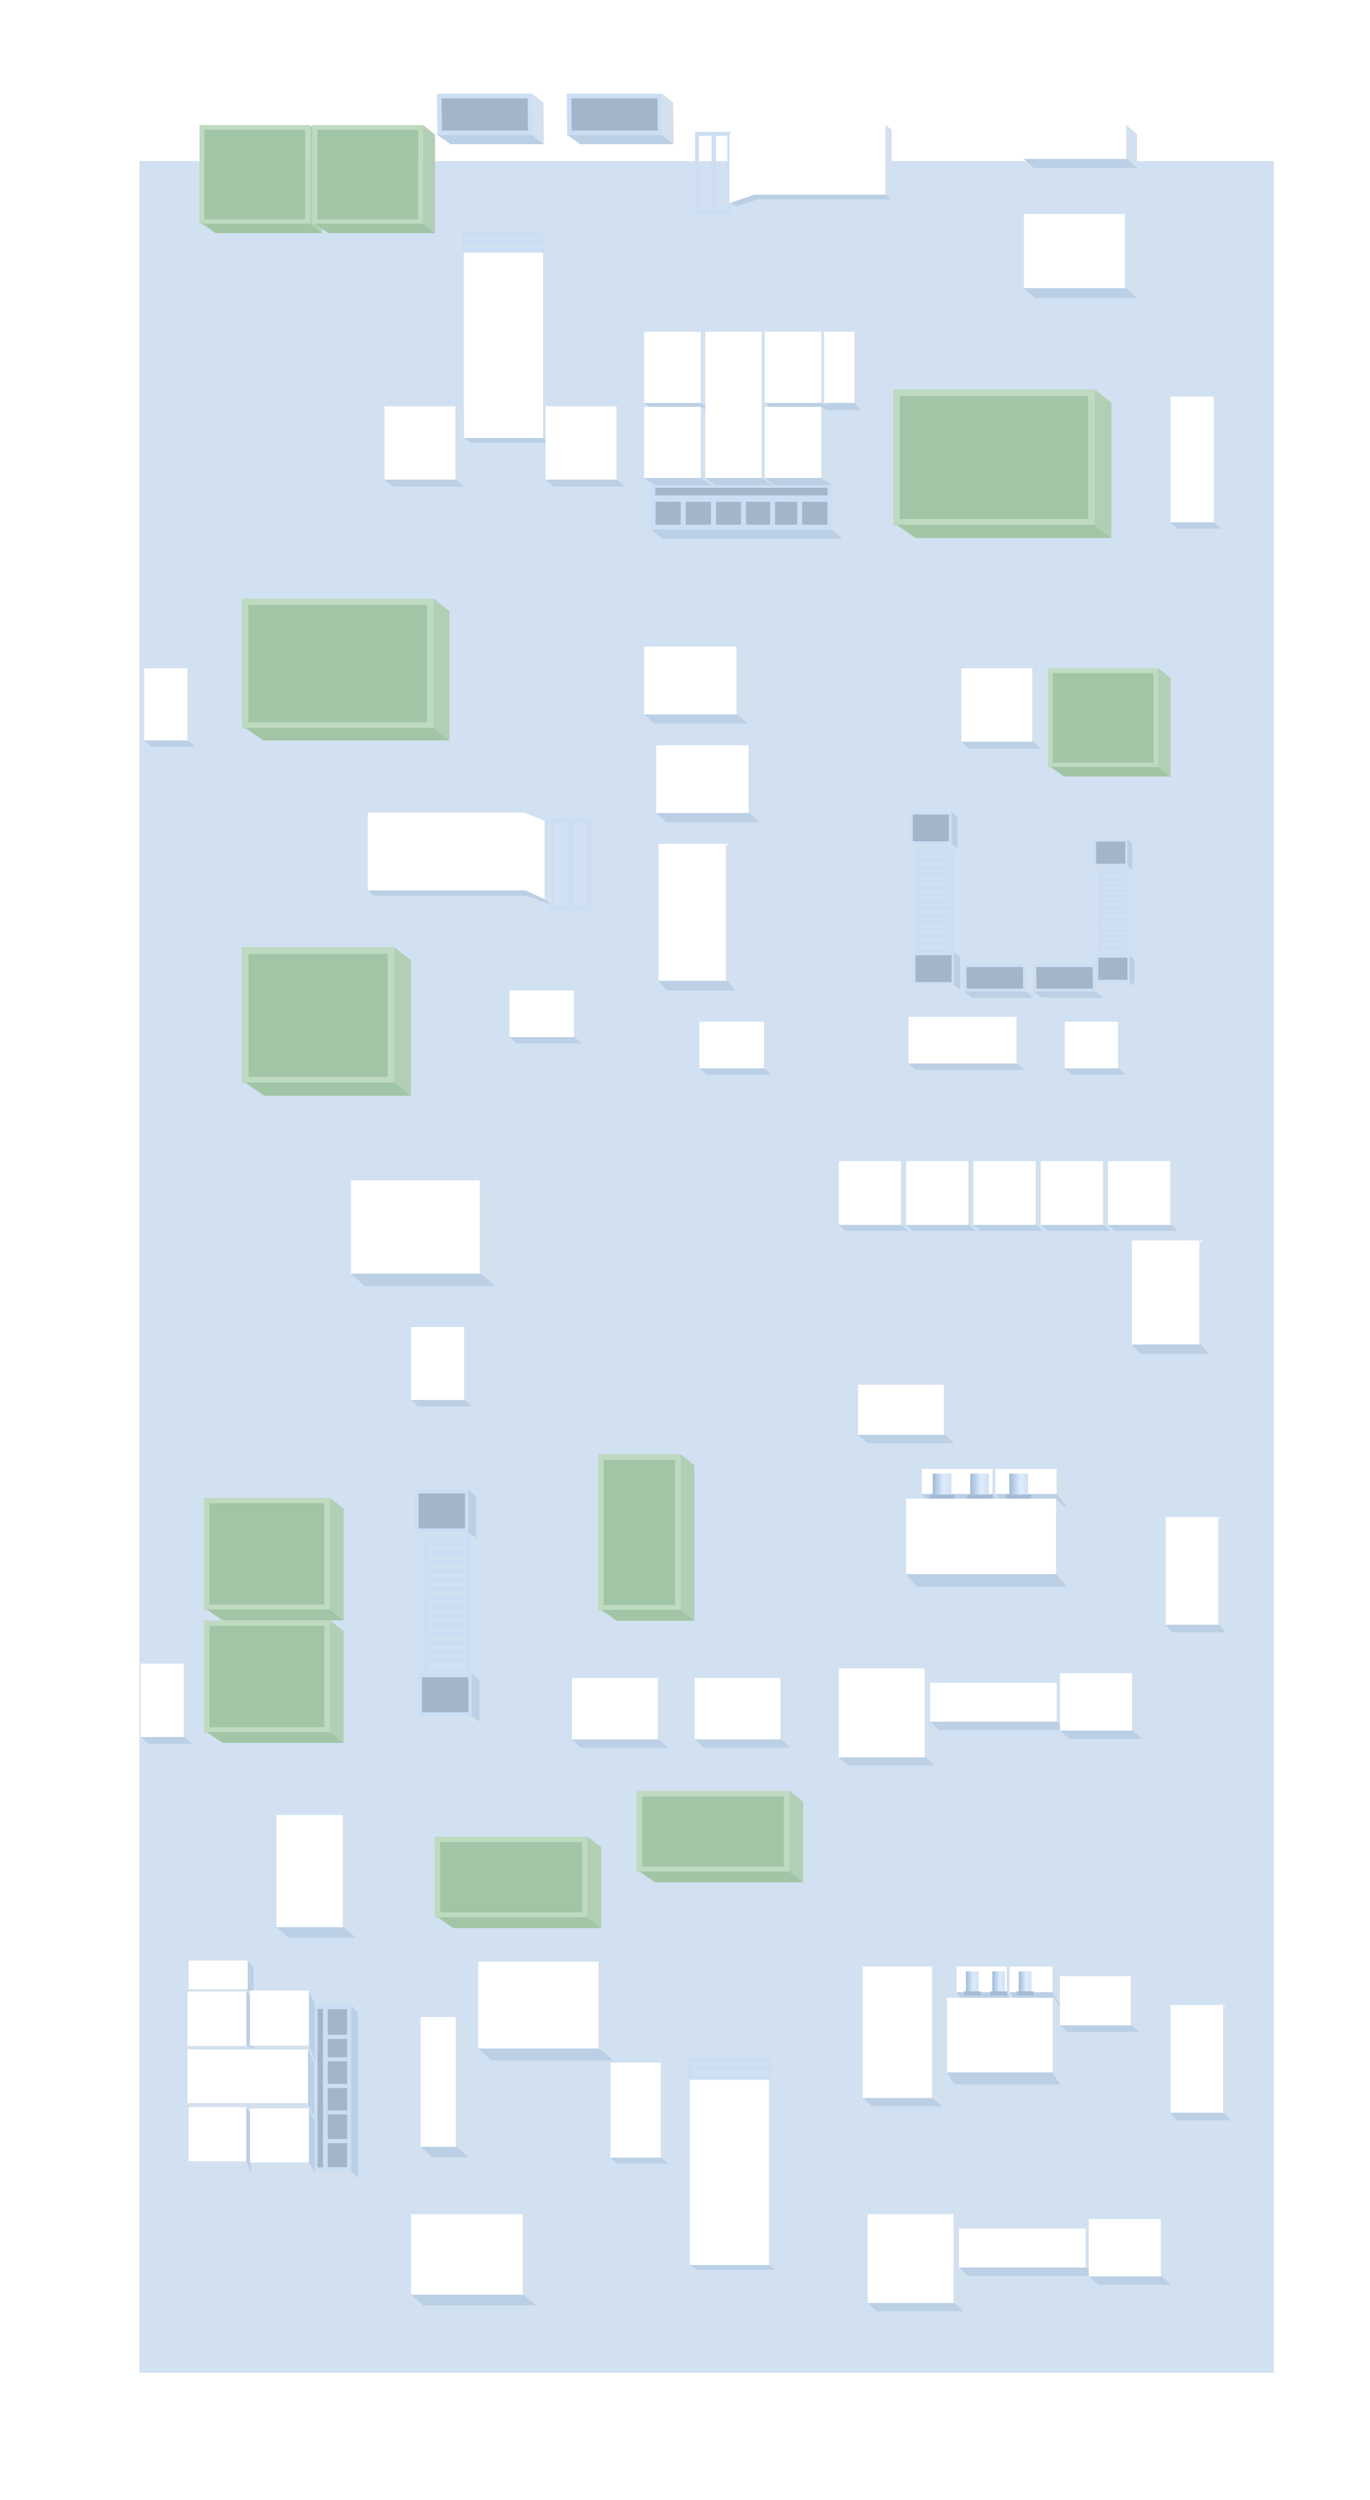 <?xml version="1.0" encoding="UTF-8"?>
<svg width="570px" height="1040px" viewBox="0 0 570 1040" version="1.1" xmlns="http://www.w3.org/2000/svg" xmlns:xlink="http://www.w3.org/1999/xlink">
    <title>编组 9</title>
    <defs>
        <filter x="-17.3%" y="-8.5%" width="134.6%" height="117.0%" filterUnits="objectBoundingBox" id="filter-1">
            <feOffset dx="0" dy="-20" in="SourceAlpha" result="shadowOffsetOuter1"></feOffset>
            <feGaussianBlur stdDeviation="10.5" in="shadowOffsetOuter1" result="shadowBlurOuter1"></feGaussianBlur>
            <feColorMatrix values="0 0 0 0 0.538   0 0 0 0 0.635   0 0 0 0 0.742  0 0 0 1 0" type="matrix" in="shadowBlurOuter1" result="shadowMatrixOuter1"></feColorMatrix>
            <feMerge>
                <feMergeNode in="shadowMatrixOuter1"></feMergeNode>
                <feMergeNode in="SourceGraphic"></feMergeNode>
            </feMerge>
        </filter>
        <linearGradient x1="100%" y1="61.263%" x2="-3.35842465e-13%" y2="61.263%" id="linearGradient-2">
            <stop stop-color="#D3E1F0" offset="0%"></stop>
            <stop stop-color="#DCECFF" offset="42.475%"></stop>
            <stop stop-color="#A0B9D6" offset="100%"></stop>
        </linearGradient>
        <linearGradient x1="100%" y1="61.263%" x2="-3.35842465e-13%" y2="61.263%" id="linearGradient-3">
            <stop stop-color="#D3E1F0" offset="0%"></stop>
            <stop stop-color="#DCECFF" offset="42.475%"></stop>
            <stop stop-color="#A0B9D6" offset="100%"></stop>
        </linearGradient>
    </defs>
    <g id="页面-1" stroke="none" stroke-width="1" fill="none" fill-rule="evenodd">
        <g id="17区" transform="translate(-650, -52)">
            <g id="编组-9" transform="translate(708, 111)">
                <rect id="矩形" fill="#D1E1F2" x="0" y="8" width="472" height="920"></rect>
                <g id="编组-7" filter="url(#filter-1)" transform="translate(0.525, 0)">
                    <g id="编组-14备份-3" transform="translate(177.475, 0)">
                        <polygon id="矩形备份-11" stroke="#CBDEF3" stroke-width="1.935" fill="#A4B5C9" points="0.765 0.955 38.485 0.955 38.638 16.279 0.917 16.279"></polygon>
                        <polygon id="矩形备份-2" fill="#D3E0EE" points="39.448 7.30915328e-13 44.117 3.689 44.269 21 39.6 17.311"></polygon>
                        <polygon id="矩形" fill="#BBCFE5" points="-8.57272919e-15 17.197 39.448 17.197 44.269 21 5.507 21"></polygon>
                    </g>
                    <g id="编组-14备份-4" transform="translate(123.475, 0)">
                        <polygon id="矩形备份-11" stroke="#CBDEF3" stroke-width="1.935" fill="#A4B5C9" points="0.765 0.955 38.485 0.955 38.638 16.279 0.917 16.279"></polygon>
                        <polygon id="矩形备份-2" fill="#D3E0EE" points="39.448 7.30915328e-13 44.117 3.689 44.269 21 39.6 17.311"></polygon>
                        <polygon id="矩形" fill="#BBCFE5" points="-8.57272919e-15 17.197 39.448 17.197 44.269 21 5.507 21"></polygon>
                    </g>
                    <g id="编组-5" transform="translate(342.475, 362)">
                        <polygon id="矩形备份-12" stroke="#CBDEF3" stroke-width="1.258" fill="#A4B5C9" points="0.501 0.637 25.211 0.637 25.311 10.853 0.601 10.853"></polygon>
                        <polygon id="矩形备份-7" fill="#D3E0EE" points="25.842 4.87276886e-13 28.9 2.459 29 14 25.941 11.541"></polygon>
                        <polygon id="矩形备份-8" fill="#BBCFE5" points="-5.61584456e-15 11.464 25.842 11.464 29 14 3.608 14"></polygon>
                    </g>
                    <g id="编组-5备份" transform="translate(371.475, 362)">
                        <polygon id="矩形备份-12" stroke="#CBDEF3" stroke-width="1.258" fill="#A4B5C9" points="0.501 0.637 25.211 0.637 25.311 10.853 0.601 10.853"></polygon>
                        <polygon id="矩形备份-7" fill="#D3E0EE" points="25.842 4.87276886e-13 28.9 2.459 29 14 25.941 11.541"></polygon>
                        <polygon id="矩形备份-8" fill="#BBCFE5" points="-5.61584456e-15 11.464 25.842 11.464 29 14 3.608 14"></polygon>
                    </g>
                    <g id="编组-12" transform="translate(231.475, 13)">
                        <g id="编组-6" transform="translate(0, 3.661)">
                            <rect id="矩形" stroke="#CBDEF3" stroke-width="1.615" x="0" y="0" width="13.436" height="32.339"></rect>
                            <polygon id="矩形" fill="#CBDEF3" points="6.043 -1.81761386e-13 7.875 -1.81761386e-13 7.875 32.339 6.043 32.339"></polygon>
                        </g>
                        <g id="编组备份-58" transform="translate(13.433, 0)">
                            <polygon id="矩形备份" fill="#FFFFFF" points="0.003 3.55 9.585 0 64.988 3.37865329e-14 64.988 28.983 10.45 28.983 0.003 32.533"></polygon>
                            <polygon id="矩形备份-2" fill="#D3E0EE" points="64.988 -2.24847342e-13 67.567 1.937 67.567 30.92 64.988 28.983"></polygon>
                            <polygon id="矩形" fill="#BBCFE5" points="-2.94552366e-14 32.533 10.45 28.983 65.176 28.983 67.567 30.92 11.723 30.92 3.161 33.874"></polygon>
                        </g>
                    </g>
                    <g id="编组-12备份" transform="translate(134.048, 58)">
                        <g id="编组-6">
                            <rect id="矩形" stroke="#CBDEF3" stroke-width="1.615" x="0.427" y="0" width="33" height="7"></rect>
                            <polygon id="矩形" fill="#CBDEF3" transform="translate(16.5, 3.464) rotate(-90) translate(-16.5, -3.464) " points="15.8 -13.036 17.2 -13.036 17.2 19.964 15.8 19.964"></polygon>
                        </g>
                        <g id="编组备份-58" transform="translate(0.427, 8.117)">
                            <polygon id="矩形备份" fill="#FFFFFF" points="1.86795024e-14 -5.30824286e-13 33 -5.30824286e-13 33 77.088 1.86795024e-14 77.088"></polygon>
                            <polygon id="矩形备份-2" fill="#D3E0EE" points="33 3.67379762e-14 35.579 1.937 35.579 79.024 33 77.088"></polygon>
                            <polygon id="矩形" fill="#BBCFE5" points="3.173 79.024 6.01894042e-13 77.088 33.188 77.088 35.579 79.024"></polygon>
                        </g>
                    </g>
                    <g id="编组-12备份-2" transform="translate(228.048, 818)">
                        <g id="编组-6">
                            <rect id="矩形" stroke="#CBDEF3" stroke-width="1.615" x="0.427" y="0" width="33" height="7"></rect>
                            <polygon id="矩形" fill="#CBDEF3" transform="translate(16.5, 3.464) rotate(-90) translate(-16.5, -3.464) " points="15.8 -13.036 17.2 -13.036 17.2 19.964 15.8 19.964"></polygon>
                        </g>
                        <g id="编组备份-58" transform="translate(0.427, 8.117)">
                            <polygon id="矩形备份" fill="#FFFFFF" points="1.86795024e-14 -5.30824286e-13 33 -5.30824286e-13 33 77.088 1.86795024e-14 77.088"></polygon>
                            <polygon id="矩形备份-2" fill="#D3E0EE" points="33 3.67379762e-14 35.579 1.937 35.579 79.024 33 77.088"></polygon>
                            <polygon id="矩形" fill="#BBCFE5" points="3.173 79.024 6.01894042e-13 77.088 33.188 77.088 35.579 79.024"></polygon>
                        </g>
                    </g>
                    <g id="编组-10备份-6" transform="translate(127.475, 628.802) rotate(-270) translate(-127.475, -628.802) translate(79.173, 615.302)">
                        <g id="编组-14备份-17" transform="translate(0, 1.421)">
                            <polygon id="矩形备份-11" stroke="#CBDEF3" stroke-width="1.74" fill="#A4B5C9" points="0.858 3.773 17.147 3.773 17.147 24.796 0.858 24.796"></polygon>
                            <polygon id="矩形备份-2" fill="#D3E0EE" points="17.987 3.201 20.144 -5.44993073e-14 20.144 22.983 17.987 25.579"></polygon>
                            <polygon id="矩形" fill="#BBCFE5" points="3.016 1.56224615e-12 20.144 7.91465076e-14 17.987 3.201 -7.42565107e-13 3.201"></polygon>
                        </g>
                        <g id="编组-14备份-23" transform="translate(76.46, 0)">
                            <polygon id="矩形备份-11" stroke="#CBDEF3" stroke-width="1.74" fill="#A4B5C9" points="0.858 3.773 17.147 3.773 17.147 24.796 0.858 24.796"></polygon>
                            <polygon id="矩形备份-2" fill="#D3E0EE" points="17.987 3.201 20.144 -1.72870176e-13 20.144 22.983 17.987 25.579"></polygon>
                            <polygon id="矩形" fill="#BBCFE5" points="3.016 1.27365752e-12 20.144 9.1387346e-14 17.987 3.201 -2.3042421e-13 3.201"></polygon>
                        </g>
                        <g id="编组-8" transform="translate(19.115, 3.553)">
                            <rect id="矩形" stroke="#CBDEF3" stroke-width="2" x="1" y="1" width="55.811" height="17.895"></rect>
                            <rect id="矩形备份-24" fill="#CBDEF3" x="25.176" y="1.284" width="1.865" height="17.969"></rect>
                            <rect id="矩形备份-18" fill="#CBDEF3" x="2.797" y="1.284" width="1.865" height="17.969"></rect>
                            <rect id="矩形备份-25" fill="#CBDEF3" x="47.554" y="1.284" width="1.865" height="17.969"></rect>
                            <rect id="矩形备份-26" fill="#CBDEF3" x="36.365" y="1.284" width="1.865" height="17.969"></rect>
                            <rect id="矩形备份-19" fill="#CBDEF3" x="13.987" y="1.284" width="1.865" height="17.969"></rect>
                            <rect id="矩形备份-28" fill="#CBDEF3" x="28.905" y="1.284" width="1.865" height="17.969"></rect>
                            <rect id="矩形备份-20" fill="#CBDEF3" x="6.527" y="1.284" width="1.865" height="17.969"></rect>
                            <rect id="矩形备份-29" fill="#CBDEF3" x="51.284" y="1.284" width="1.865" height="17.969"></rect>
                            <rect id="矩形备份-30" fill="#CBDEF3" x="40.095" y="1.284" width="1.865" height="17.969"></rect>
                            <rect id="矩形备份-21" fill="#CBDEF3" x="17.716" y="1.284" width="1.865" height="17.969"></rect>
                            <rect id="矩形备份-32" fill="#CBDEF3" x="32.635" y="1.284" width="1.865" height="17.969"></rect>
                            <rect id="矩形备份-22" fill="#CBDEF3" x="10.257" y="1.284" width="1.865" height="17.969"></rect>
                            <rect id="矩形备份-34" fill="#CBDEF3" x="43.824" y="1.284" width="1.865" height="17.969"></rect>
                            <rect id="矩形备份-23" fill="#CBDEF3" x="21.446" y="1.284" width="1.865" height="17.969"></rect>
                        </g>
                    </g>
                    <g id="编组-10备份-7" transform="translate(330.475, 335.5) rotate(-270) translate(-330.475, -335.5) translate(293.475, 325)">
                        <g id="编组-14备份-17" transform="translate(0, 1.105)">
                            <polygon id="矩形备份-11" stroke="#CBDEF3" stroke-width="1.34" fill="#A4B5C9" points="0.657 2.934 13.135 2.934 13.135 19.285 0.657 19.285"></polygon>
                            <polygon id="矩形备份-2" fill="#D3E0EE" points="13.778 2.49 15.431 -1.08215162e-13 15.431 17.876 13.778 19.895"></polygon>
                            <polygon id="矩形" fill="#BBCFE5" points="2.31 1.14786801e-12 15.431 -5.65393505e-15 13.778 2.49 -5.68817255e-13 2.49"></polygon>
                        </g>
                        <g id="编组-14备份-23" transform="translate(58.569, -0)">
                            <polygon id="矩形备份-11" stroke="#CBDEF3" stroke-width="1.34" fill="#A4B5C9" points="0.657 2.934 13.135 2.934 13.135 19.285 0.657 19.285"></polygon>
                            <polygon id="矩形备份-2" fill="#D3E0EE" points="13.778 2.49 15.431 -1.94391661e-13 15.431 17.876 13.778 19.895"></polygon>
                            <polygon id="矩形" fill="#BBCFE5" points="2.31 9.29299919e-13 15.431 9.75644927e-15 13.778 2.49 -1.76508788e-13 2.49"></polygon>
                        </g>
                        <g id="编组-8" transform="translate(14.642, 2.763)">
                            <rect id="矩形" stroke="#CBDEF3" stroke-width="1.54" x="0.77" y="0.77" width="42.744" height="13.934"></rect>
                            <rect id="矩形备份-24" fill="#CBDEF3" x="19.285" y="0.998" width="1.429" height="13.976"></rect>
                            <rect id="矩形备份-18" fill="#CBDEF3" x="2.143" y="0.998" width="1.429" height="13.976"></rect>
                            <rect id="矩形备份-25" fill="#CBDEF3" x="36.427" y="0.998" width="1.429" height="13.976"></rect>
                            <rect id="矩形备份-26" fill="#CBDEF3" x="27.856" y="0.998" width="1.429" height="13.976"></rect>
                            <rect id="矩形备份-19" fill="#CBDEF3" x="10.714" y="0.998" width="1.429" height="13.976"></rect>
                            <rect id="矩形备份-28" fill="#CBDEF3" x="22.142" y="0.998" width="1.429" height="13.976"></rect>
                            <rect id="矩形备份-20" fill="#CBDEF3" x="5" y="0.998" width="1.429" height="13.976"></rect>
                            <rect id="矩形备份-29" fill="#CBDEF3" x="39.284" y="0.998" width="1.429" height="13.976"></rect>
                            <rect id="矩形备份-30" fill="#CBDEF3" x="30.713" y="0.998" width="1.429" height="13.976"></rect>
                            <rect id="矩形备份-21" fill="#CBDEF3" x="13.571" y="0.998" width="1.429" height="13.976"></rect>
                            <rect id="矩形备份-32" fill="#CBDEF3" x="24.999" y="0.998" width="1.429" height="13.976"></rect>
                            <rect id="矩形备份-22" fill="#CBDEF3" x="7.857" y="0.998" width="1.429" height="13.976"></rect>
                            <rect id="矩形备份-34" fill="#CBDEF3" x="33.57" y="0.998" width="1.429" height="13.976"></rect>
                            <rect id="矩形备份-23" fill="#CBDEF3" x="16.428" y="0.998" width="1.429" height="13.976"></rect>
                        </g>
                    </g>
                    <g id="编组-10备份-8" transform="translate(404.975, 340.5) rotate(-270) translate(-404.975, -340.5) translate(374.475, 332)">
                        <g id="编组-14备份-17" transform="translate(0, 0.895)">
                            <polygon id="矩形备份-11" stroke="#CBDEF3" stroke-width="1.112" fill="#A4B5C9" points="0.542 2.375 10.828 2.375 10.828 15.612 0.542 15.612"></polygon>
                            <polygon id="矩形备份-2" fill="#D3E0EE" points="11.358 2.016 12.72 -8.11814921e-14 12.72 14.471 11.358 16.105"></polygon>
                            <polygon id="矩形" fill="#BBCFE5" points="1.904 9.35647739e-13 12.72 1.84426304e-15 11.358 2.016 -4.68889899e-13 2.016"></polygon>
                        </g>
                        <g id="编组-14备份-23" transform="translate(48.28, 0)">
                            <polygon id="矩形备份-11" stroke="#CBDEF3" stroke-width="1.112" fill="#A4B5C9" points="0.542 2.375 10.828 2.375 10.828 15.612 0.542 15.612"></polygon>
                            <polygon id="矩形备份-2" fill="#D3E0EE" points="11.358 2.016 12.72 -1.5094342e-13 12.72 14.471 11.358 16.105"></polygon>
                            <polygon id="矩形" fill="#BBCFE5" points="1.904 7.58711669e-13 12.72 1.43193361e-14 11.358 2.016 -1.45500487e-13 2.016"></polygon>
                        </g>
                        <g id="编组-8" transform="translate(12.07, 2.237)">
                            <rect id="矩形" stroke="#CBDEF3" stroke-width="1.278" x="0.639" y="0.639" width="35.226" height="11.248"></rect>
                            <rect id="矩形备份-24" fill="#CBDEF3" x="15.897" y="0.808" width="1.178" height="11.314"></rect>
                            <rect id="矩形备份-18" fill="#CBDEF3" x="1.766" y="0.808" width="1.178" height="11.314"></rect>
                            <rect id="矩形备份-25" fill="#CBDEF3" x="30.028" y="0.808" width="1.178" height="11.314"></rect>
                            <rect id="矩形备份-26" fill="#CBDEF3" x="22.963" y="0.808" width="1.178" height="11.314"></rect>
                            <rect id="矩形备份-19" fill="#CBDEF3" x="8.832" y="0.808" width="1.178" height="11.314"></rect>
                            <rect id="矩形备份-28" fill="#CBDEF3" x="18.252" y="0.808" width="1.178" height="11.314"></rect>
                            <rect id="矩形备份-20" fill="#CBDEF3" x="4.121" y="0.808" width="1.178" height="11.314"></rect>
                            <rect id="矩形备份-29" fill="#CBDEF3" x="32.383" y="0.808" width="1.178" height="11.314"></rect>
                            <rect id="矩形备份-30" fill="#CBDEF3" x="25.318" y="0.808" width="1.178" height="11.314"></rect>
                            <rect id="矩形备份-21" fill="#CBDEF3" x="11.187" y="0.808" width="1.178" height="11.314"></rect>
                            <rect id="矩形备份-32" fill="#CBDEF3" x="20.607" y="0.808" width="1.178" height="11.314"></rect>
                            <rect id="矩形备份-22" fill="#CBDEF3" x="6.477" y="0.808" width="1.178" height="11.314"></rect>
                            <rect id="矩形备份-34" fill="#CBDEF3" x="27.673" y="0.808" width="1.178" height="11.314"></rect>
                            <rect id="矩形备份-23" fill="#CBDEF3" x="13.542" y="0.808" width="1.178" height="11.314"></rect>
                        </g>
                    </g>
                    <g id="编组" transform="translate(209.475, 99)">
                        <g id="编组备份-5">
                            <rect id="矩形备份" fill="#FFFFFF" x="0" y="0" width="23.57" height="29.633"></rect>
                            <polygon id="矩形备份-2" fill="#D3E0EE" points="23.57 -6.0959064e-13 28.168 2.963 28.168 32.597 23.57 29.633"></polygon>
                            <polygon id="矩形" fill="#BBCFE5" points="0 29.633 23.57 29.633 28.168 32.597 4.261 32.597"></polygon>
                        </g>
                        <g id="编组-17备份-5" transform="translate(2.748, 63.806)">
                            <polygon id="矩形备份-11" stroke="#CBDEF3" stroke-width="1.827" fill="#A4B5C9" points="0.972 0.2 74.533 0.2 74.533 5.153 0.972 5.153"></polygon>
                            <polygon id="矩形" fill="#BBCFE5" points="1.13772708e-13 18.441 75.37 18.441 79.695 22.194 4.94 22.194"></polygon>
                            <polygon id="矩形备份-2" fill="#D3E0EE" points="75.37 5.68563118e-13 79.695 3.669 79.695 22.194 75.37 18.525"></polygon>
                            <polygon id="矩形备份-41" stroke="#CBDEF3" stroke-width="2.058" fill="#A4B5C9" points="0.972 5.892 13.538 5.892 13.538 17.449 0.972 17.449"></polygon>
                            <polygon id="矩形备份-43" stroke="#CBDEF3" stroke-width="2.058" fill="#A4B5C9" points="26.103 5.892 38.669 5.892 38.669 17.449 26.103 17.449"></polygon>
                            <polygon id="矩形备份-49" stroke="#CBDEF3" stroke-width="2.058" fill="#A4B5C9" points="38.6 5.892 51.166 5.892 51.166 17.449 38.6 17.449"></polygon>
                            <polygon id="矩形备份-50" stroke="#CBDEF3" stroke-width="2.058" fill="#A4B5C9" points="50.716 5.892 63.282 5.892 63.282 17.449 50.716 17.449"></polygon>
                            <polygon id="矩形备份-51" stroke="#CBDEF3" stroke-width="2.058" fill="#A4B5C9" points="61.967 5.892 74.533 5.892 74.533 17.449 61.967 17.449"></polygon>
                            <polygon id="矩形备份-42" stroke="#CBDEF3" stroke-width="2.058" fill="#A4B5C9" points="13.538 5.892 26.103 5.892 26.103 17.449 13.538 17.449"></polygon>
                        </g>
                        <g id="编组备份-6" transform="translate(0, 31.21)">
                            <rect id="矩形备份" fill="#FFFFFF" x="0" y="0" width="23.57" height="29.633"></rect>
                            <polygon id="矩形备份-2" fill="#D3E0EE" points="23.57 -6.0959064e-13 28.168 2.963 28.168 32.597 23.57 29.633"></polygon>
                            <polygon id="矩形" fill="#BBCFE5" points="0 29.633 23.57 29.633 28.168 32.597 4.261 32.597"></polygon>
                        </g>
                        <g id="编组备份-9" transform="translate(25.42, 0)">
                            <polygon id="矩形备份" fill="#FFFFFF" points="2.59063744e-13 6.56584872e-13 23.57 6.56584872e-13 23.57 60.832 0 60.832"></polygon>
                            <polygon id="矩形备份-2" fill="#D3E0EE" points="23.57 2.48380617e-13 28.168 2.975 28.168 63.806 23.57 60.832"></polygon>
                            <polygon id="矩形" fill="#BBCFE5" points="0 60.832 23.57 60.832 28.168 63.806 4.261 63.806"></polygon>
                        </g>
                        <g id="编组备份-7" transform="translate(50.153, 0)">
                            <rect id="矩形备份" fill="#FFFFFF" x="0" y="0" width="23.57" height="29.633"></rect>
                            <polygon id="矩形备份-2" fill="#D3E0EE" points="23.57 -6.0959064e-13 28.168 2.963 28.168 32.597 23.57 29.633"></polygon>
                            <polygon id="矩形" fill="#BBCFE5" points="0 29.633 23.57 29.633 28.168 32.597 4.261 32.597"></polygon>
                        </g>
                        <g id="编组备份-11" transform="translate(50.153, 31.21)">
                            <rect id="矩形备份" fill="#FFFFFF" x="0" y="0" width="23.57" height="29.633"></rect>
                            <polygon id="矩形备份-2" fill="#D3E0EE" points="23.57 -6.0959064e-13 28.168 2.963 28.168 32.597 23.57 29.633"></polygon>
                            <polygon id="矩形" fill="#BBCFE5" points="0 29.633 23.57 29.633 28.168 32.597 4.261 32.597"></polygon>
                        </g>
                        <g id="编组备份-8" transform="translate(74.885, 0)">
                            <rect id="矩形备份" fill="#FFFFFF" x="0" y="0" width="12.647" height="29.633"></rect>
                            <polygon id="矩形备份-2" fill="#D3E0EE" points="12.647 -6.0959064e-13 15.115 2.963 15.115 32.597 12.647 29.633"></polygon>
                            <polygon id="矩形" fill="#BBCFE5" points="0 29.633 12.647 29.633 15.115 32.597 2.286 32.597"></polygon>
                        </g>
                    </g>
                    <g id="编组备份" transform="translate(54.975, 821.75) rotate(-90) translate(-54.975, -821.75) translate(9.725, 786.25)">
                        <g id="编组备份-8" transform="translate(75.963, 0.5)">
                            <rect id="矩形备份" fill="#FFFFFF" x="2.537" y="-3.72094029e-14" width="12" height="24.545"></rect>
                            <polygon id="矩形备份-2" fill="#D3E0EE" points="2.4356156e-12 1.954 2.537 -3.69582581e-14 2.583 24.545 2.4356156e-12 27"></polygon>
                            <polygon id="矩形" fill="#BBCFE5" points="2.537 24.545 14.537 24.545 11.91 27 7.19397163e-13 27"></polygon>
                        </g>
                        <g id="编组-17备份-5" transform="translate(0, 53)">
                            <polygon id="矩形备份-11" stroke="#CBDEF3" stroke-width="1.517" fill="#A4B5C9" points="3.683 0.387 71.093 0.387 71.093 4.14 3.683 4.14"></polygon>
                            <polygon id="矩形" fill="#BBCFE5" points="2.82 14.998 72 14.998 68.616 18 1.02823145e-12 18"></polygon>
                            <polygon id="矩形备份-2" fill="#D3E0EE" points="9.52507472e-14 2.337 2.82 6.26482889e-13 2.82 14.998 9.52507472e-14 18"></polygon>
                            <polygon id="矩形备份-41" stroke="#CBDEF3" stroke-width="1.709" fill="#A4B5C9" points="3.683 4.516 15.38 4.516 15.38 14.273 3.683 14.273"></polygon>
                            <polygon id="矩形备份-43" stroke="#CBDEF3" stroke-width="1.709" fill="#A4B5C9" points="26.437 4.516 38.345 4.516 38.345 14.273 26.437 14.273"></polygon>
                            <polygon id="矩形备份-49" stroke="#CBDEF3" stroke-width="1.709" fill="#A4B5C9" points="38.345 4.516 50.254 4.516 50.254 14.273 38.345 14.273"></polygon>
                            <polygon id="矩形备份-50" stroke="#CBDEF3" stroke-width="1.709" fill="#A4B5C9" points="49.403 4.516 61.311 4.516 61.311 14.273 49.403 14.273"></polygon>
                            <polygon id="矩形备份-51" stroke="#CBDEF3" stroke-width="1.709" fill="#A4B5C9" points="58.759 4.516 71.093 4.516 71.093 14.273 58.759 14.273"></polygon>
                            <polygon id="矩形备份-42" stroke="#CBDEF3" stroke-width="1.709" fill="#A4B5C9" points="15.38 4.516 27.288 4.516 27.288 14.273 15.38 14.273"></polygon>
                        </g>
                        <g id="编组备份-9" transform="translate(23, 0)">
                            <polygon id="矩形备份" fill="#FFFFFF" points="7.769 1.53031386e-12 30.555 1.53031386e-12 30.555 50.162 7.769 50.162"></polygon>
                            <polygon id="矩形备份-2" fill="#D3E0EE" points="3.439 2.934 8.204 9.92244494e-13 8.204 50.162 2.578 52.615 -2.09069998e-14 52.615"></polygon>
                            <polygon id="矩形备份-2" fill="#D3E0EE" points="30.555 2.587 32.357 9.91157366e-13 32 50.545 27.254 52.615 24.848 52.615 30.555 50.162"></polygon>
                            <polygon id="矩形备份-9" fill="#D3E0EE" points="30.555 2.587 32.357 9.91157366e-13 32 50.545 27.254 52.615 24.848 52.615 30.555 50.162"></polygon>
                            <polygon id="矩形" fill="#BBCFE5" points="7.769 50.162 30.555 50.162 24.848 52.615 2.578 52.615"></polygon>
                        </g>
                        <g id="编组备份-5" transform="translate(2.5, 0.5)">
                            <rect id="矩形备份" fill="#FFFFFF" x="4.483" y="8.08565677e-14" width="22.517" height="23.986"></rect>
                            <polygon id="矩形备份-6" fill="#D3E0EE" points="5.82494605e-13 2.292 4.483 2.27442232e-14 4.483 23.986 8.77844518e-13 26 0 3.098"></polygon>
                            <polygon id="矩形" fill="#BBCFE5" points="4.483 23.986 27 23.986 23.926 25.823 4.214333e-13 26"></polygon>
                        </g>
                        <g id="编组备份-6" transform="translate(2, 26)">
                            <rect id="矩形备份" fill="#FFFFFF" x="4.483" y="-3.27996539e-14" width="22.517" height="24.545"></rect>
                            <polygon id="矩形备份-2" fill="#D3E0EE" points="5.82494605e-13 2.079 4.392 2.93409262e-13 4.483 24.545 8.77844518e-13 27 0 3.67"></polygon>
                            <polygon id="矩形" fill="#BBCFE5" points="4.483 24.545 27 24.545 21.361 27 3.42350662e-13 27"></polygon>
                        </g>
                        <g id="编组备份-7" transform="translate(53.555, 0)">
                            <rect id="矩形备份" fill="#FFFFFF" x="1.445" y="-3.57704429e-14" width="22.593" height="24.545"></rect>
                            <polygon id="矩形" fill="#BBCFE5" points="1.445 24.545 24.038 24.545 20.846 27.5 1.09421875e-12 27.5"></polygon>
                        </g>
                        <g id="编组备份-11" transform="translate(49, 26)">
                            <rect id="矩形备份" fill="#FFFFFF" x="6.071" y="-3.57747681e-14" width="22.929" height="24.545"></rect>
                            <polygon id="矩形" fill="#BBCFE5" points="6.071 24.545 29 24.545 23.257 27 -1.20003367e-13 27"></polygon>
                        </g>
                    </g>
                    <g id="编组-4备份" transform="translate(351.975, 596.5) scale(1, -1) translate(-351.975, -596.5) translate(318.475, 572)">
                        <polygon id="矩形备份-4" fill="#BBCFE5" transform="translate(33.5, 2.613) scale(1, -1) translate(-33.5, -2.613) " points="5.50913482e-14 1.08388498e-12 62.656 1.08388498e-12 67 5.227 4.344 5.227"></polygon>
                        <g id="编组-3" transform="translate(6.505, 33.32)">
                            <polygon id="矩形备份-3" fill="#FFFFFF" points="0 5.227 29.473 5.227 29.473 15.68 0 15.68"></polygon>
                            <polygon id="矩形" fill="#BBCFE5" transform="translate(16.913, 2.613) scale(1, -1) translate(-16.913, -2.613) " points="1.52230728e-13 -3.43715768e-13 29.473 3.80047069e-12 33.825 5.227 4.352 5.227"></polygon>
                            <polygon id="矩形备份-2" fill="#D3E0EE" points="29.473 5.227 33.764 3.21213932e-13 33.764 10.38 29.473 15.68"></polygon>
                        </g>
                        <g id="编组-3备份" transform="translate(37.078, 33.32)">
                            <polygon id="矩形备份-3" fill="#FFFFFF" points="0 5.227 25.546 5.227 25.546 15.68 0 15.68"></polygon>
                            <polygon id="矩形备份-2" fill="#D3E0EE" points="25.546 5.227 29.86 -1.62967129e-13 29.86 10.38 25.546 15.68"></polygon>
                            <polygon id="矩形备份-5" fill="#BBCFE5" transform="translate(15.069, 2.613) scale(1, -1) translate(-15.069, -2.613) " points="0.217 -3.43715768e-13 25.546 3.80047069e-12 29.922 5.227 4.593 5.227"></polygon>
                        </g>
                        <g id="编组-2" transform="translate(9.757, 36.587)">
                            <rect id="矩形" fill="url(#linearGradient-2)" x="1.301" y="0" width="7.806" height="10.453"></rect>
                            <rect id="矩形" fill="#A4BCD5" x="0" y="0" width="10.408" height="1.742"></rect>
                        </g>
                        <g id="编组-2备份" transform="translate(25.369, 36.587)">
                            <rect id="矩形" fill="url(#linearGradient-2)" x="1.301" y="0" width="7.806" height="10.453"></rect>
                            <rect id="矩形" fill="#A4BCD5" x="0" y="0" width="10.408" height="1.742"></rect>
                        </g>
                        <g id="编组-2备份-2" transform="translate(41.631, 36.587)">
                            <rect id="矩形" fill="url(#linearGradient-2)" x="1.301" y="0" width="7.806" height="10.453"></rect>
                            <rect id="矩形" fill="#A4BCD5" x="0" y="0" width="10.408" height="1.742"></rect>
                        </g>
                        <polygon id="矩形" fill="#FFFFFF" points="-2.16655173e-15 5.227 62.447 5.227 62.447 36.587 0 36.587"></polygon>
                        <polygon id="矩形备份-2" fill="#D3E0EE" points="62.447 5.185 67 6.86232548e-13 67 31.889 62.447 36.587"></polygon>
                    </g>
                    <g id="编组-4备份-2" transform="translate(358.975, 803.5) scale(1, -1) translate(-358.975, -803.5) translate(335.475, 779)">
                        <polygon id="矩形备份-4" fill="#BBCFE5" transform="translate(23.5, 2.5) scale(1, -1) translate(-23.5, -2.5) " points="3.86461696e-14 1.03687976e-12 43.953 1.03687976e-12 47 5 3.047 5"></polygon>
                        <g id="编组-3" transform="translate(4, 33)">
                            <polygon id="矩形备份-3" fill="#FFFFFF" points="0 5.333 20.912 5.333 20.912 16 0 16"></polygon>
                            <polygon id="矩形" fill="#BBCFE5" transform="translate(12, 2.667) scale(1, -1) translate(-12, -2.667) " points="1.08012158e-13 -3.50730375e-13 20.912 3.87803132e-12 24 5.333 3.088 5.333"></polygon>
                            <polygon id="矩形备份-2" fill="#D3E0EE" points="20.912 5.333 23.956 3.27769318e-13 23.956 10.592 20.912 16"></polygon>
                        </g>
                        <g id="编组-3备份" transform="translate(26, 33)">
                            <polygon id="矩形备份-3" fill="#FFFFFF" points="0 5.333 17.928 5.333 17.928 16 0 16"></polygon>
                            <polygon id="矩形备份-2" fill="#D3E0EE" points="17.928 5.333 20.956 -1.66292989e-13 20.956 10.592 17.928 16"></polygon>
                            <polygon id="矩形备份-5" fill="#BBCFE5" transform="translate(10.576, 2.667) scale(1, -1) translate(-10.576, -2.667) " points="0.152 -3.50730375e-13 17.928 3.87803132e-12 21 5.333 3.224 5.333"></polygon>
                        </g>
                        <g id="编组-2" transform="translate(7, 37)">
                            <rect id="矩形" fill="url(#linearGradient-3)" x="0.875" y="0" width="5.25" height="10"></rect>
                            <rect id="矩形" fill="#A4BCD5" x="0" y="0" width="7" height="1.667"></rect>
                        </g>
                        <g id="编组-2备份" transform="translate(18, 37)">
                            <rect id="矩形" fill="url(#linearGradient-3)" x="0.875" y="0" width="5.25" height="10"></rect>
                            <rect id="矩形" fill="#A4BCD5" x="0" y="0" width="7" height="1.667"></rect>
                        </g>
                        <g id="编组-2备份-2" transform="translate(29, 37)">
                            <rect id="矩形" fill="url(#linearGradient-3)" x="0.875" y="0" width="5.25" height="10"></rect>
                            <rect id="矩形" fill="#A4BCD5" x="0" y="0" width="7" height="1.667"></rect>
                        </g>
                        <polygon id="矩形" fill="#FFFFFF" points="-1.52655666e-15 5 44 5 44 36 0 36"></polygon>
                        <polygon id="矩形备份-2" fill="#D3E0EE" points="44 5.244 47 6.93985175e-13 47 32.25 44 37"></polygon>
                    </g>
                    <g id="编组-11" transform="translate(94.475, 299)">
                        <g id="编组-6备份" transform="translate(76.782, 3.419)">
                            <rect id="矩形" stroke="#CBDEF3" stroke-width="1.827" x="0" y="0" width="15.218" height="36.581"></rect>
                            <polygon id="矩形" fill="#CBDEF3" points="6.844 -2.05601078e-13 8.919 -2.05601078e-13 8.919 36.581 6.844 36.581"></polygon>
                        </g>
                        <g id="编组备份-59">
                            <polygon id="矩形备份" fill="#FFFFFF" points="1.58297151e-13 -3.92435869e-13 65.114 -3.92435869e-13 73.603 3.419 73.603 36.204 66.094 32.784 1.01611211e-15 32.784"></polygon>
                            <polygon id="矩形备份-2" fill="#D3E0EE" points="73.603 3.419 76.524 5.61 76.524 38.395 73.603 36.204"></polygon>
                            <polygon id="矩形" fill="#BBCFE5" points="-4.51343328e-14 32.372 65.773 32.372 73.815 36.204 76.524 38.395 65.773 34.562 2.637 34.562"></polygon>
                        </g>
                    </g>
                    <g id="编组备份-47" transform="translate(214.475, 271)">
                        <polygon id="矩形备份" fill="#FFFFFF" points="1.71786613e-14 4.72333164e-13 38.456 -7.01858325e-13 38.456 28.222 0 28.222"></polygon>
                        <polygon id="矩形备份-2" fill="#D3E0EE" points="38.456 0 43 3.778 43 32 38.456 28.222"></polygon>
                        <polygon id="矩形" fill="#BBCFE5" points="0 28.222 38.79 28.222 43 32 4.21 32"></polygon>
                    </g>
                    <g id="编组备份-51" transform="translate(153.475, 373)">
                        <polygon id="矩形备份" fill="#FFFFFF" points="1.19851125e-14 3.2472905e-13 26.83 -4.82527598e-13 26.83 19.403 0 19.403"></polygon>
                        <polygon id="矩形备份-2" fill="#D3E0EE" points="26.83 0 30 2.597 30 22 26.83 19.403"></polygon>
                        <polygon id="矩形" fill="#BBCFE5" points="0 19.403 27.062 19.403 30 22 2.938 22"></polygon>
                    </g>
                    <g id="编组备份-66" transform="translate(1.475, 239)">
                        <polygon id="矩形备份" fill="#FFFFFF" points="1.19851125e-14 3.2472905e-13 18.001 -3.79128827e-13 18.001 30 -1.34900502e-14 30"></polygon>
                        <polygon id="矩形备份-2" fill="#D3E0EE" points="18.001 -1.21147536e-12 21.171 2.597 21.171 32.597 18.001 30"></polygon>
                        <polygon id="矩形" fill="#BBCFE5" points="2.93807776e-14 30 18.234 30 21.171 32.597 2.938 32.597"></polygon>
                    </g>
                    <g id="编组备份-84" transform="translate(428.475, 126)">
                        <polygon id="矩形备份" fill="#FFFFFF" points="1.19851125e-14 3.2472905e-13 18.001 -3.79128827e-13 18.001 52.271 5.25862143e-14 52.271"></polygon>
                        <polygon id="矩形备份-2" fill="#D3E0EE" points="18.001 -1.21147536e-12 21.171 2.597 21.171 54.868 18.001 52.271"></polygon>
                        <polygon id="矩形" fill="#BBCFE5" points="-3.08498165e-15 52.271 18.234 52.271 21.171 54.868 2.938 54.868"></polygon>
                    </g>
                    <g id="编组备份-53" transform="translate(87.475, 452)">
                        <polygon id="矩形备份" fill="#FFFFFF" points="2.3970225e-14 6.494581e-13 53.66 -9.65055196e-13 53.66 38.806 0 38.806"></polygon>
                        <polygon id="矩形备份-2" fill="#D3E0EE" points="53.66 0 60 5.194 60 44 53.66 38.806"></polygon>
                        <polygon id="矩形" fill="#BBCFE5" points="0 38.806 54.125 38.806 60 44 5.875 44"></polygon>
                    </g>
                    <g id="编组备份-52" transform="translate(232.475, 386)">
                        <polygon id="矩形备份" fill="#FFFFFF" points="1.19851125e-14 3.2472905e-13 26.83 -4.82527598e-13 26.83 19.403 0 19.403"></polygon>
                        <polygon id="矩形备份-2" fill="#D3E0EE" points="26.83 0 30 2.597 30 22 26.83 19.403"></polygon>
                        <polygon id="矩形" fill="#BBCFE5" points="0 19.403 27.062 19.403 30 22 2.938 22"></polygon>
                    </g>
                    <g id="编组备份-70" transform="translate(179.475, 659)">
                        <polygon id="矩形备份" fill="#FFFFFF" points="1.598015e-14 4.2805193e-13 35.773 -6.36059107e-13 35.773 25.576 0 25.576"></polygon>
                        <polygon id="矩形备份-2" fill="#D3E0EE" points="35.773 0 40 3.424 40 29 35.773 25.576"></polygon>
                        <polygon id="矩形" fill="#BBCFE5" points="0 25.576 36.083 25.576 40 29 3.917 29"></polygon>
                    </g>
                    <g id="编组备份-77" transform="translate(140.475, 777)">
                        <polygon id="矩形备份" fill="#FFFFFF" points="2.237221e-14 6.05176866e-13 50.083 -8.99255978e-13 50.083 36.16 0 36.16"></polygon>
                        <polygon id="矩形备份-2" fill="#D3E0EE" points="50.083 0 56 4.84 56 41 50.083 36.16"></polygon>
                        <polygon id="矩形" fill="#BBCFE5" points="0 36.16 50.517 36.16 56 41 5.483 41"></polygon>
                    </g>
                    <g id="编组备份-82" transform="translate(112.475, 882)">
                        <polygon id="矩形备份" fill="#FFFFFF" points="2.0774195e-14 5.60895632e-13 46.505 -8.3345676e-13 46.505 33.514 0 33.514"></polygon>
                        <polygon id="矩形备份-2" fill="#D3E0EE" points="46.505 0 52 4.486 52 38 46.505 33.514"></polygon>
                        <polygon id="矩形" fill="#BBCFE5" points="0 33.514 46.908 33.514 52 38 5.092 38"></polygon>
                    </g>
                    <g id="编组备份-72" transform="translate(230.475, 659)">
                        <polygon id="矩形备份" fill="#FFFFFF" points="1.598015e-14 4.2805193e-13 35.773 -6.36059107e-13 35.773 25.576 0 25.576"></polygon>
                        <polygon id="矩形备份-2" fill="#D3E0EE" points="35.773 0 40 3.424 40 29 35.773 25.576"></polygon>
                        <polygon id="矩形" fill="#BBCFE5" points="0 25.576 36.083 25.576 40 29 3.917 29"></polygon>
                    </g>
                    <g id="编组-4" transform="translate(290.475, 655)">
                        <g id="编组备份-74" transform="translate(0, 0)">
                            <polygon id="矩形备份" fill="#FFFFFF" points="1.598015e-14 4.2805193e-13 35.773 -6.36059107e-13 35.773 37.001 -2.20922685e-14 37.001"></polygon>
                            <polygon id="矩形备份-2" fill="#D3E0EE" points="35.773 0 40 3.424 40 40.425 35.773 37.001"></polygon>
                            <polygon id="矩形" fill="#BBCFE5" points="-1.08246745e-14 37.001 36.083 37.001 40 40.425 3.917 40.425"></polygon>
                        </g>
                        <g id="编组备份-75" transform="translate(38, 6)">
                            <polygon id="矩形备份" fill="#FFFFFF" points="1.598015e-14 4.2805193e-13 52.711 4.4773764e-14 52.711 16.213 -4.98937748e-14 16.213"></polygon>
                            <polygon id="矩形备份-2" fill="#D3E0EE" points="52.711 9.27882717e-13 56.938 3.424 56.938 19.636 52.711 16.213"></polygon>
                            <polygon id="矩形" fill="#BBCFE5" points="2.02615702e-14 16.213 53.021 16.213 56.938 19.636 3.917 19.636"></polygon>
                        </g>
                        <g id="编组备份-76" transform="translate(92, 2)">
                            <polygon id="矩形备份" fill="#FFFFFF" points="2.27412205e-13 4.2805193e-13 30.018 -4.08048389e-13 30.018 23.924 2.45246072e-13 23.924"></polygon>
                            <polygon id="矩形备份-2" fill="#D3E0EE" points="30.018 2.31892059e-13 34.244 3.424 34.244 27.348 30.018 23.924"></polygon>
                            <polygon id="矩形" fill="#BBCFE5" points="2.78554957e-13 23.924 30.328 23.924 34.244 27.348 3.917 27.348"></polygon>
                        </g>
                    </g>
                    <g id="编组-4备份-3" transform="translate(302.475, 882)">
                        <g id="编组备份-74" transform="translate(0, 0)">
                            <polygon id="矩形备份" fill="#FFFFFF" points="1.598015e-14 4.2805193e-13 35.773 -6.36059107e-13 35.773 37.001 -2.20922685e-14 37.001"></polygon>
                            <polygon id="矩形备份-2" fill="#D3E0EE" points="35.773 0 40 3.424 40 40.425 35.773 37.001"></polygon>
                            <polygon id="矩形" fill="#BBCFE5" points="-1.08246745e-14 37.001 36.083 37.001 40 40.425 3.917 40.425"></polygon>
                        </g>
                        <g id="编组备份-75" transform="translate(38, 6)">
                            <polygon id="矩形备份" fill="#FFFFFF" points="1.598015e-14 4.2805193e-13 52.711 4.4773764e-14 52.711 16.213 -4.98937748e-14 16.213"></polygon>
                            <polygon id="矩形备份-2" fill="#D3E0EE" points="52.711 9.27882717e-13 56.938 3.424 56.938 19.636 52.711 16.213"></polygon>
                            <polygon id="矩形" fill="#BBCFE5" points="2.02615702e-14 16.213 53.021 16.213 56.938 19.636 3.917 19.636"></polygon>
                        </g>
                        <g id="编组备份-76" transform="translate(92, 2)">
                            <polygon id="矩形备份" fill="#FFFFFF" points="2.27412205e-13 4.2805193e-13 30.018 -4.08048389e-13 30.018 23.924 2.45246072e-13 23.924"></polygon>
                            <polygon id="矩形备份-2" fill="#D3E0EE" points="30.018 2.31892059e-13 34.244 3.424 34.244 27.348 30.018 23.924"></polygon>
                            <polygon id="矩形" fill="#BBCFE5" points="2.78554957e-13 23.924 30.328 23.924 34.244 27.348 3.917 27.348"></polygon>
                        </g>
                    </g>
                    <g id="编组备份-80" transform="translate(382.475, 783)">
                        <polygon id="矩形备份" fill="#FFFFFF" points="-1.93371794e-17 3.49429955e-13 29.513 -5.19231638e-13 29.513 20.5 3.78857581e-14 20.5"></polygon>
                        <polygon id="矩形备份-2" fill="#D3E0EE" points="29.513 0 33 2.795 33 23.295 29.513 20.5"></polygon>
                        <polygon id="矩形" fill="#BBCFE5" points="-6.41153797e-15 20.5 29.769 20.5 33 23.295 3.231 23.295"></polygon>
                    </g>
                    <g id="编组备份-79" transform="translate(300.395, 779)">
                        <polygon id="矩形备份" fill="#FFFFFF" points="2.56109875e-14 2.40697596e-13 28.853 -6.36059107e-13 28.853 54.713 2.56109875e-14 54.713"></polygon>
                        <polygon id="矩形备份-2" fill="#D3E0EE" points="28.853 0 33.08 3.424 33.08 58.137 28.853 54.713"></polygon>
                        <polygon id="矩形" fill="#BBCFE5" points="-2.78382862e-14 54.713 29.163 54.713 33.08 58.137 3.917 58.137"></polygon>
                    </g>
                    <g id="编组备份-81" transform="translate(195.475, 819)">
                        <polygon id="矩形备份" fill="#FFFFFF" points="1.85812554e-14 1.7388804e-13 20.934 -4.59510495e-13 20.934 39.527 1.85812554e-14 39.527"></polygon>
                        <polygon id="矩形备份-2" fill="#D3E0EE" points="20.934 0 24 2.473 24 42 20.934 39.527"></polygon>
                        <polygon id="矩形" fill="#BBCFE5" points="-2.01972027e-14 39.527 21.158 39.527 24 42 2.842 42"></polygon>
                    </g>
                    <g id="编组备份-71" transform="translate(298.475, 537)">
                        <polygon id="矩形备份" fill="#FFFFFF" points="8.03449339e-16 4.2805193e-13 35.773 -6.36059107e-13 35.773 20.856 -1.36525255e-14 20.856"></polygon>
                        <polygon id="矩形备份-2" fill="#D3E0EE" points="35.773 0 40 3.424 40 24.28 35.773 20.856"></polygon>
                        <polygon id="矩形" fill="#BBCFE5" points="4.64628336e-14 20.856 36.083 20.856 40 24.28 3.917 24.28"></polygon>
                    </g>
                    <g id="编组备份-68" transform="translate(384.475, 386)">
                        <polygon id="矩形备份" fill="#FFFFFF" points="1.19851125e-14 3.2472905e-13 22.17 -6.6603349e-13 22.17 19.403 0 19.403"></polygon>
                        <polygon id="矩形备份-2" fill="#D3E0EE" points="22.17 3.17371129e-13 25.34 2.597 25.34 22 22.17 19.403"></polygon>
                        <polygon id="矩形" fill="#BBCFE5" points="0 19.403 22.402 19.403 25.34 22 2.938 22"></polygon>
                    </g>
                    <g id="编组备份-69" transform="translate(112.475, 513)">
                        <polygon id="矩形备份" fill="#FFFFFF" points="5.67982949e-14 3.2472905e-13 22.17 -6.6603349e-13 22.17 30.365 -2.07704979e-14 30.365"></polygon>
                        <polygon id="矩形备份-2" fill="#D3E0EE" points="22.17 3.17371129e-13 25.34 2.597 25.34 32.962 22.17 30.365"></polygon>
                        <polygon id="矩形" fill="#BBCFE5" points="-2.38580513e-15 30.365 22.402 30.365 25.34 32.962 2.938 32.962"></polygon>
                    </g>
                    <g id="编组备份-67" transform="translate(319.475, 384)">
                        <polygon id="矩形备份" fill="#FFFFFF" points="1.19851125e-14 3.2472905e-13 44.996 8.33517958e-13 44.996 19.403 0 19.403"></polygon>
                        <polygon id="矩形备份-2" fill="#D3E0EE" points="44.996 9.99741956e-13 48.166 2.597 48.166 22 44.996 19.403"></polygon>
                        <polygon id="矩形" fill="#BBCFE5" points="0 19.403 45.228 19.403 48.166 22 2.938 22"></polygon>
                    </g>
                    <g id="编组备份-49" transform="translate(101.475, 130)">
                        <polygon id="矩形备份" fill="#FFFFFF" points="2.32942249e-14 3.54249873e-13 29.513 -5.26393743e-13 29.513 30.532 2.62128489e-14 30.532"></polygon>
                        <polygon id="矩形备份-2" fill="#D3E0EE" points="29.513 0 33 2.833 33 33.365 29.513 30.532"></polygon>
                        <polygon id="矩形" fill="#BBCFE5" points="0 30.532 29.769 30.532 33 33.365 3.231 33.365"></polygon>
                    </g>
                    <g id="编组备份-50" transform="translate(168.475, 130)">
                        <polygon id="矩形备份" fill="#FFFFFF" points="2.32942249e-14 3.54249873e-13 29.513 -5.26393743e-13 29.513 30.532 2.62128489e-14 30.532"></polygon>
                        <polygon id="矩形备份-2" fill="#D3E0EE" points="29.513 0 33 2.833 33 33.365 29.513 30.532"></polygon>
                        <polygon id="矩形" fill="#BBCFE5" points="0 30.532 29.769 30.532 33 33.365 3.231 33.365"></polygon>
                    </g>
                    <g id="编组备份-60" transform="translate(341.475, 239)">
                        <polygon id="矩形备份" fill="#FFFFFF" points="2.32942249e-14 3.54249873e-13 29.513 -5.26393743e-13 29.513 30.532 2.62128489e-14 30.532"></polygon>
                        <polygon id="矩形备份-2" fill="#D3E0EE" points="29.513 0 33 2.833 33 33.365 29.513 30.532"></polygon>
                        <polygon id="矩形" fill="#BBCFE5" points="0 30.532 29.769 30.532 33 33.365 3.231 33.365"></polygon>
                    </g>
                    <g id="编组备份-64" transform="translate(0, 653)">
                        <polygon id="矩形备份" fill="#FFFFFF" points="4.14122041e-15 -2.38552894e-13 17.988 -5.26393743e-13 17.988 30.532 4.14122041e-15 30.532"></polygon>
                        <polygon id="矩形备份-2" fill="#D3E0EE" points="17.988 0 21.475 2.833 21.475 33.365 17.988 30.532"></polygon>
                        <polygon id="矩形" fill="#BBCFE5" points="-1.72048138e-14 30.532 18.243 30.532 21.475 33.365 3.231 33.365"></polygon>
                    </g>
                    <g id="编组备份-65" transform="translate(56.475, 716)">
                        <polygon id="矩形备份" fill="#FFFFFF" points="6.36377172e-15 -3.64635264e-13 27.642 -8.04608649e-13 27.642 46.669 6.36377172e-15 46.669"></polygon>
                        <polygon id="矩形备份-2" fill="#D3E0EE" points="27.642 0 33 4.331 33 51 27.642 46.669"></polygon>
                        <polygon id="矩形" fill="#BBCFE5" points="-2.64384643e-14 46.669 28.035 46.669 33 51 4.965 51"></polygon>
                    </g>
                    <g id="编组备份-73" transform="translate(116.475, 800)">
                        <polygon id="矩形备份" fill="#FFFFFF" points="6.36377172e-15 -3.64635264e-13 14.642 5.20560557e-13 14.642 54.034 -1.36139601e-14 54.034"></polygon>
                        <polygon id="矩形备份-2" fill="#D3E0EE" points="14.642 -8.23133228e-13 20 4.331 20 58.365 14.642 54.034"></polygon>
                        <polygon id="矩形" fill="#BBCFE5" points="-5.45397061e-14 54.034 15.035 54.034 20 58.365 4.965 58.365"></polygon>
                    </g>
                    <g id="编组备份-54" transform="translate(290.475, 444)">
                        <polygon id="矩形备份" fill="#FFFFFF" points="2.04706825e-14 3.07901286e-13 25.936 -4.57522565e-13 25.936 26.537 2.30355339e-14 26.537"></polygon>
                        <polygon id="矩形备份-2" fill="#D3E0EE" points="25.936 0 29 2.463 29 29 25.936 26.537"></polygon>
                        <polygon id="矩形" fill="#BBCFE5" points="0 26.537 26.16 26.537 29 29 2.84 29"></polygon>
                    </g>
                    <g id="编组备份-55" transform="translate(318.475, 444)">
                        <polygon id="矩形备份" fill="#FFFFFF" points="2.04706825e-14 3.07901286e-13 25.936 -4.57522565e-13 25.936 26.537 2.30355339e-14 26.537"></polygon>
                        <polygon id="矩形备份-2" fill="#D3E0EE" points="25.936 0 29 2.463 29 29 25.936 26.537"></polygon>
                        <polygon id="矩形" fill="#BBCFE5" points="0 26.537 26.16 26.537 29 29 2.84 29"></polygon>
                    </g>
                    <g id="编组备份-56" transform="translate(346.475, 444)">
                        <polygon id="矩形备份" fill="#FFFFFF" points="2.04706825e-14 3.07901286e-13 25.936 -4.57522565e-13 25.936 26.537 2.30355339e-14 26.537"></polygon>
                        <polygon id="矩形备份-2" fill="#D3E0EE" points="25.936 0 29 2.463 29 29 25.936 26.537"></polygon>
                        <polygon id="矩形" fill="#BBCFE5" points="0 26.537 26.16 26.537 29 29 2.84 29"></polygon>
                    </g>
                    <g id="编组备份-48" transform="translate(209.475, 230)">
                        <polygon id="矩形备份" fill="#FFFFFF" points="1.71786613e-14 4.72333164e-13 38.456 -7.01858325e-13 38.456 28.222 0 28.222"></polygon>
                        <polygon id="矩形备份-2" fill="#D3E0EE" points="38.456 0 43 3.778 43 32 38.456 28.222"></polygon>
                        <polygon id="矩形" fill="#BBCFE5" points="0 28.222 38.79 28.222 43 32 4.21 32"></polygon>
                    </g>
                    <g id="编组备份-83" transform="translate(367.475, 50)">
                        <polygon id="矩形备份" fill="#FFFFFF" points="1.87766763e-14 5.16614398e-13 42.034 -7.67657542e-13 42.034 30.868 0 30.868"></polygon>
                        <polygon id="矩形备份-2" fill="#D3E0EE" points="42.034 0 47 4.132 47 35 42.034 30.868"></polygon>
                        <polygon id="矩形" fill="#BBCFE5" points="0 30.868 42.398 30.868 47 35 4.602 35"></polygon>
                    </g>
                    <g id="编组备份-59" transform="translate(367.475, 13)">
                        <polygon id="矩形备份" fill="#FFFFFF" points="1.71786613e-14 4.72333164e-13 42.528 -2.50663687e-14 42.528 14.111 1.07549407e-13 14.111"></polygon>
                        <polygon id="矩形备份-2" fill="#D3E0EE" points="42.528 -5.42444176e-13 47.072 3.778 47.072 17.889 42.528 14.111"></polygon>
                        <polygon id="矩形" fill="#BBCFE5" points="1.15484011e-13 14.111 42.862 14.111 47.072 17.889 4.21 17.889"></polygon>
                    </g>
                    <g id="编组备份-57" transform="translate(374.475, 444)">
                        <polygon id="矩形备份" fill="#FFFFFF" points="2.04706825e-14 3.07901286e-13 25.936 -4.57522565e-13 25.936 26.537 2.30355339e-14 26.537"></polygon>
                        <polygon id="矩形备份-2" fill="#D3E0EE" points="25.936 0 29 2.463 29 29 25.936 26.537"></polygon>
                        <polygon id="矩形" fill="#BBCFE5" points="0 26.537 26.16 26.537 29 29 2.84 29"></polygon>
                    </g>
                    <g id="编组备份-58" transform="translate(402.475, 444)">
                        <polygon id="矩形备份" fill="#FFFFFF" points="2.04706825e-14 3.07901286e-13 25.936 -4.57522565e-13 25.936 26.537 2.30355339e-14 26.537"></polygon>
                        <polygon id="矩形备份-2" fill="#D3E0EE" points="25.936 0 29 2.463 29 29 25.936 26.537"></polygon>
                        <polygon id="矩形" fill="#BBCFE5" points="0 26.537 26.16 26.537 29 29 2.84 29"></polygon>
                    </g>
                    <g id="编组备份-61" transform="translate(215.475, 312)">
                        <polygon id="矩形备份" fill="#FFFFFF" points="0 0 29 -9.60315161e-13 29 57 -7.59168081e-14 57"></polygon>
                        <polygon id="矩形备份-2" fill="#D3E0EE" points="28 -8.60089777e-13 32 4.207 32 61 28 56.793"></polygon>
                        <polygon id="矩形" fill="#BBCFE5" points="-2.52019659e-14 57 28.593 57 32 61 3.407 61"></polygon>
                    </g>
                    <g id="编组备份-63" transform="translate(412.475, 477)">
                        <polygon id="矩形备份" fill="#FFFFFF" points="0 0 29 -9.60315161e-13 29 43.259 -2.05044315e-13 43.259"></polygon>
                        <polygon id="矩形备份-2" fill="#D3E0EE" points="28 -8.60089777e-13 32 4.207 32 47.259 28 43.052"></polygon>
                        <polygon id="矩形" fill="#BBCFE5" points="0 43.259 28.593 43.259 32 47.259 3.407 47.259"></polygon>
                    </g>
                    <g id="编组备份-62" transform="translate(426.475, 592)">
                        <polygon id="矩形备份" fill="#FFFFFF" points="0 0 22.656 -7.55657831e-13 22.656 44.852 -5.93100063e-14 44.852"></polygon>
                        <polygon id="矩形备份-2" fill="#D3E0EE" points="21.875 -6.76791956e-13 25 3.31 25 48 21.875 44.69"></polygon>
                        <polygon id="矩形" fill="#BBCFE5" points="-1.96890358e-14 44.852 22.338 44.852 25 48 2.662 48"></polygon>
                    </g>
                    <g id="编组备份-78" transform="translate(428.475, 795)">
                        <polygon id="矩形备份" fill="#FFFFFF" points="0 0 22.656 -7.55657831e-13 22.656 44.852 -5.93100063e-14 44.852"></polygon>
                        <polygon id="矩形备份-2" fill="#D3E0EE" points="21.875 -6.76791956e-13 25 3.31 25 48 21.875 44.69"></polygon>
                        <polygon id="矩形" fill="#BBCFE5" points="-1.96890358e-14 44.852 22.338 44.852 25 48 2.662 48"></polygon>
                    </g>
                    <g id="编组-14备份-16" transform="translate(43.475, 355)">
                        <polygon id="矩形备份-11" stroke="#BEDAC0" stroke-width="2.778" fill="#A2C6A5" points="2.27454241e-13 1.4 60.658 1.4 60.658 55.271 2.5304842e-13 55.271"></polygon>
                        <polygon id="矩形备份-2" fill="#B2CEB5" points="62.046 -1.47807368e-13 69 5.47 69 61.773 62.046 56.303"></polygon>
                        <polygon id="矩形" fill="#A2C6A5" points="6.47051857e-16 56.303 62.046 56.303 69 61.773 7.943 61.773"></polygon>
                    </g>
                    <g id="编组-14备份-19" transform="translate(378.475, 239)">
                        <polygon id="矩形备份-11" stroke="#BEDAC0" stroke-width="2.028" fill="#A2C6A5" points="1.12910116e-13 1.02 43.955 1.02 43.955 40.263 1.31456623e-13 40.263"></polygon>
                        <polygon id="矩形备份-2" fill="#B2CEB5" points="44.961 -1.0767409e-13 50 3.984 50 45 44.961 41.016"></polygon>
                        <polygon id="矩形" fill="#A2C6A5" points="4.68878157e-16 41.016 44.961 41.016 50 45 5.756 45"></polygon>
                    </g>
                    <g id="编组-14备份-25" transform="translate(25.475, 13)">
                        <polygon id="矩形备份-11" stroke="#BEDAC0" stroke-width="2.028" fill="#A2C6A5" points="1.12910116e-13 1.02 43.955 1.02 43.955 40.263 1.31456623e-13 40.263"></polygon>
                        <polygon id="矩形备份-2" fill="#B2CEB5" points="44.961 -1.0767409e-13 50 3.984 50 45 44.961 41.016"></polygon>
                        <polygon id="矩形" fill="#A2C6A5" points="4.68878157e-16 41.016 44.961 41.016 50 45 5.756 45"></polygon>
                    </g>
                    <g id="编组-14备份-26" transform="translate(72.475, 13)">
                        <polygon id="矩形备份-11" stroke="#BEDAC0" stroke-width="2.028" fill="#A2C6A5" points="1.12910116e-13 1.02 43.955 1.02 43.955 40.263 1.31456623e-13 40.263"></polygon>
                        <polygon id="矩形备份-2" fill="#B2CEB5" points="44.961 -1.0767409e-13 50 3.984 50 45 44.961 41.016"></polygon>
                        <polygon id="矩形" fill="#A2C6A5" points="4.68878157e-16 41.016 44.961 41.016 50 45 5.756 45"></polygon>
                    </g>
                    <g id="编组-14备份-20" transform="translate(27.475, 584)">
                        <polygon id="矩形备份-11" stroke="#BEDAC0" stroke-width="2.291" fill="#A2C6A5" points="1.13753392e-13 1.156 50.109 1.156 50.109 45.632 1.3489641e-13 45.632"></polygon>
                        <polygon id="矩形备份-2" fill="#B2CEB5" points="51.255 -1.22030635e-13 57 4.516 57 51 51.255 46.484"></polygon>
                        <polygon id="矩形" fill="#A2C6A5" points="5.34521099e-16 46.484 51.255 46.484 57 51 6.562 51"></polygon>
                    </g>
                    <g id="编组-14备份-21" transform="translate(27.475, 635)">
                        <polygon id="矩形备份-11" stroke="#BEDAC0" stroke-width="2.291" fill="#A2C6A5" points="1.1475947e-13 1.156 50.109 1.156 50.109 45.632 1.35902488e-13 45.632"></polygon>
                        <polygon id="矩形备份-2" fill="#B2CEB5" points="51.255 -1.22030635e-13 57 4.516 57 51 51.255 46.484"></polygon>
                        <polygon id="矩形" fill="#A2C6A5" points="5.34521099e-16 46.484 51.255 46.484 57 51 6.562 51"></polygon>
                    </g>
                    <g id="编组-14备份-22" transform="translate(207.475, 705.953)">
                        <polygon id="矩形备份-11" stroke="#BEDAC0" stroke-width="2.291" fill="#A2C6A5" points="6.9866526e-14 1.156 61.301 1.156 61.301 32.679 1.3489641e-13 32.679"></polygon>
                        <polygon id="矩形备份-2" fill="#B2CEB5" points="62.447 -4.0579868e-13 68.192 4.516 68.192 38.047 62.447 33.532"></polygon>
                        <polygon id="矩形" fill="#A2C6A5" points="5.34521099e-16 33.532 62.447 33.532 68.192 38.047 6.562 38.047"></polygon>
                    </g>
                    <g id="编组-14备份-24" transform="translate(191.475, 565.953)">
                        <polygon id="矩形备份-11" stroke="#BEDAC0" stroke-width="2.291" fill="#A2C6A5" points="6.9866526e-14 1.156 32.018 1.156 32.018 63.827 1.64917777e-13 63.827"></polygon>
                        <polygon id="矩形备份-2" fill="#B2CEB5" points="33.165 6.57705244e-13 38.909 4.516 38.909 69.195 33.165 64.679"></polygon>
                        <polygon id="矩形" fill="#A2C6A5" points="6.06862363e-14 64.679 33.165 64.679 38.909 69.195 6.562 69.195"></polygon>
                    </g>
                    <g id="编组-14备份-23" transform="translate(123.475, 724.953)">
                        <polygon id="矩形备份-11" stroke="#BEDAC0" stroke-width="2.291" fill="#A2C6A5" points="6.9866526e-14 1.156 61.301 1.156 61.301 32.679 1.3489641e-13 32.679"></polygon>
                        <polygon id="矩形备份-2" fill="#B2CEB5" points="62.447 -4.0579868e-13 68.192 4.516 68.192 38.047 62.447 33.532"></polygon>
                        <polygon id="矩形" fill="#A2C6A5" points="5.34521099e-16 33.532 62.447 33.532 68.192 38.047 6.562 38.047"></polygon>
                    </g>
                    <g id="编组-14备份-17" transform="translate(314.475, 123)">
                        <polygon id="矩形备份-11" stroke="#BEDAC0" stroke-width="2.778" fill="#A2C6A5" points="2.27454241e-13 1.4 81.067 1.4 81.067 55.271 2.5304842e-13 55.271"></polygon>
                        <polygon id="矩形备份-2" fill="#B2CEB5" points="82.456 4.49209486e-13 89.41 5.47 89.41 61.773 82.456 56.303"></polygon>
                        <polygon id="矩形" fill="#A2C6A5" points="6.47051857e-16 56.303 82.456 56.303 89.41 61.773 7.943 61.773"></polygon>
                    </g>
                    <g id="编组-14备份-18" transform="translate(43.475, 210)">
                        <polygon id="矩形备份-11" stroke="#BEDAC0" stroke-width="2.639" fill="#A2C6A5" points="2.27450268e-13 1.337 77.069 1.337 77.069 52.79 2.51782158e-13 52.79"></polygon>
                        <polygon id="矩形备份-2" fill="#B2CEB5" points="78.389 4.29045688e-13 85 5.224 85 59 78.389 53.776"></polygon>
                        <polygon id="矩形" fill="#A2C6A5" points="6.15139652e-16 53.776 78.389 53.776 85 59 7.552 59"></polygon>
                    </g>
                </g>
            </g>
        </g>
    </g>
</svg>